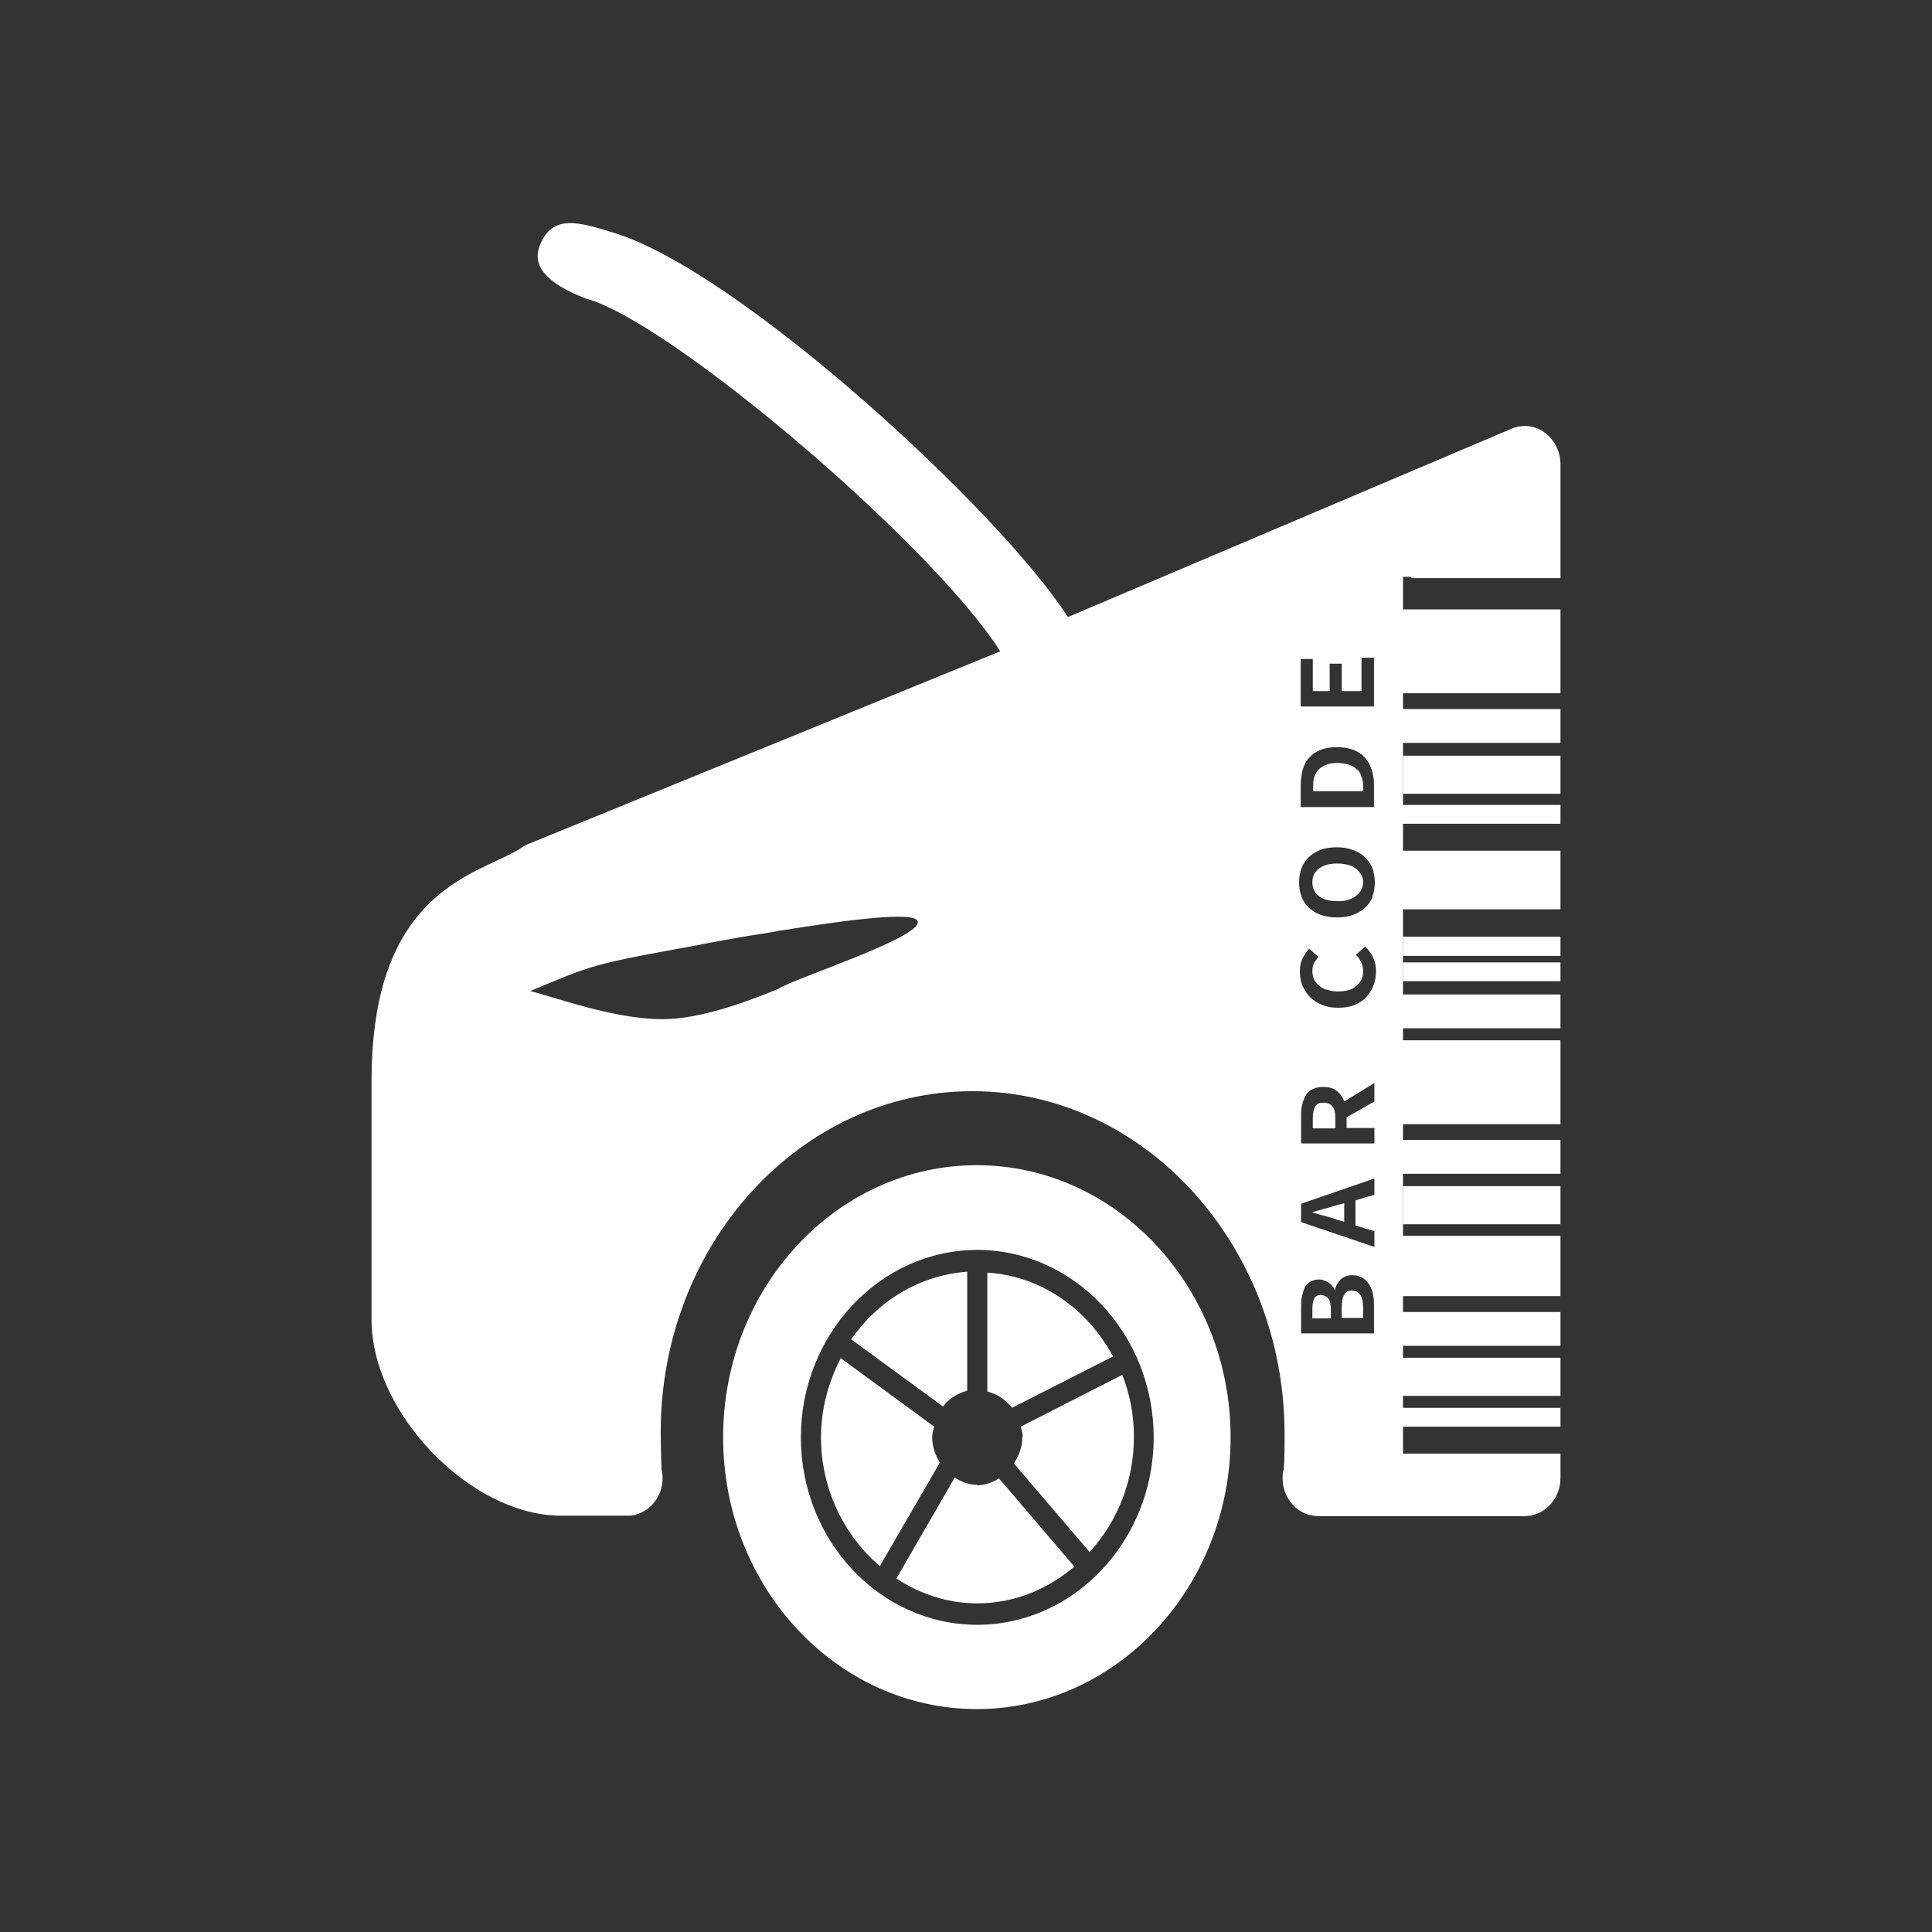 <svg width="70" height="70" viewBox="0 0 70 70" fill="none" xmlns="http://www.w3.org/2000/svg">
<rect x="0" y="0" width="70" height="70" fill="#333333" stroke="none"/>
<g clip-path="url(#clip0_937_25529)">
<path d="M51.125 34.635H56.539V33.938H51.125H50.833V34.635H51.125Z" fill="white"/>
<path d="M49.154 27.876C49.081 27.799 48.994 27.752 48.877 27.706C48.76 27.675 48.629 27.644 48.468 27.644C48.308 27.644 48.162 27.659 48.06 27.706C47.958 27.752 47.855 27.799 47.782 27.876C47.709 27.954 47.666 28.031 47.622 28.14C47.593 28.248 47.578 28.357 47.578 28.496V28.667H49.388V28.496C49.388 28.357 49.373 28.248 49.329 28.14C49.3 28.031 49.242 27.938 49.169 27.876H49.154Z" fill="white"/>
<path d="M51.125 28.76H56.539V27.38H51.125H50.833V28.76H51.125Z" fill="white"/>
<path d="M51.125 35.551H56.539V34.869H51.125H50.833V35.551H51.125Z" fill="white"/>
<path d="M51.125 44.357H56.539V42.977H51.125H50.833V44.357H51.125Z" fill="white"/>
<path d="M49.125 31.473C49.052 31.411 48.95 31.364 48.833 31.333C48.716 31.302 48.585 31.287 48.454 31.287C48.162 31.287 47.943 31.349 47.782 31.473C47.622 31.597 47.549 31.767 47.549 31.969C47.549 32.171 47.622 32.341 47.782 32.465C47.943 32.589 48.162 32.651 48.454 32.651C48.599 32.651 48.716 32.651 48.833 32.605C48.95 32.574 49.052 32.527 49.125 32.465C49.198 32.403 49.271 32.341 49.315 32.248C49.358 32.171 49.388 32.062 49.388 31.969C49.388 31.876 49.373 31.767 49.315 31.69C49.271 31.613 49.212 31.535 49.125 31.473Z" fill="white"/>
<path d="M47.945 39.953C47.799 39.953 47.697 40 47.653 40.093C47.595 40.186 47.565 40.325 47.565 40.511V40.884H48.383V40.511C48.383 40.325 48.353 40.186 48.281 40.093C48.208 40 48.105 39.953 47.959 39.953H47.945Z" fill="white"/>
<path d="M51.125 20.947H56.539V16.822C56.539 16.357 56.32 15.939 55.97 15.675C55.62 15.411 55.167 15.365 54.759 15.536L38.692 22.357C36.226 18.512 26.843 9.876 22.29 8.45C20.948 8.031 20.014 7.752 19.562 8.884C19.255 9.644 19.824 10.28 21.24 10.822C24.231 11.613 33.731 19.66 36.241 23.598L19.153 30.575C19.065 30.606 18.992 30.652 18.919 30.699C18.671 30.869 18.336 31.024 17.971 31.195C16.176 32.032 13.462 33.319 13.462 39.148V47.815C13.462 51.195 17.052 54.916 20.32 54.916H22.713C22.816 54.916 22.903 54.916 23.005 54.885C23.706 54.715 24.144 53.97 23.968 53.226C23.954 52.916 23.939 52.218 23.939 51.893C23.939 45.071 29.003 39.536 35.234 39.536C41.465 39.536 46.543 45.117 46.543 51.97C46.543 52.281 46.543 52.932 46.514 53.226C46.485 53.335 46.47 53.443 46.47 53.552C46.47 54.312 47.039 54.932 47.769 54.932H55.24C55.955 54.932 56.539 54.312 56.539 53.552V52.668H50.833V51.691H56.539V51.009H50.833V50.575H56.539V49.195H50.833V48.761H56.539V47.536H50.833V46.962H56.539V44.776H50.833V44.342V42.962V42.528H56.539V41.303H50.833V40.73H56.539V37.691H50.833V37.257H56.539V36.032H50.833V35.52V34.838V34.606V33.923V32.947H56.539V30.823H50.833V29.846H56.539V29.164H50.833V28.73V27.35V26.916H56.539V25.691H50.833V25.117H56.539V22.078H50.833V20.9H51.14L51.125 20.947ZM28.2 35.831C26.624 36.482 25.326 36.854 24.304 36.916C22.509 37.024 20.204 36.156 19.211 35.908C21.269 35.055 21.342 34.962 24.406 34.404C24.742 34.342 25.107 34.28 25.486 34.203L26.07 34.094C26.566 34.001 27.091 33.908 27.617 33.831L28.244 33.722C30.754 33.319 33.147 33.009 33.249 33.381C33.424 33.97 28.682 35.474 28.2 35.831ZM47.127 23.877H47.565V25.04H48.177V24.047H48.615V25.04H49.33V23.83H49.782V25.598H47.127V23.861V23.877ZM47.127 28.466C47.127 28.249 47.156 28.063 47.2 27.877C47.258 27.706 47.331 27.551 47.448 27.443C47.55 27.319 47.696 27.226 47.856 27.164C48.017 27.102 48.221 27.071 48.44 27.071C48.659 27.071 48.863 27.102 49.024 27.164C49.184 27.226 49.33 27.319 49.447 27.443C49.564 27.567 49.637 27.706 49.695 27.877C49.753 28.047 49.782 28.233 49.782 28.435V29.241H47.127V28.466ZM49.797 48.311H47.141V47.381C47.141 47.242 47.141 47.102 47.17 46.978C47.2 46.854 47.229 46.745 47.273 46.652C47.316 46.559 47.389 46.497 47.477 46.435C47.565 46.389 47.667 46.358 47.783 46.358C47.842 46.358 47.9 46.358 47.959 46.389C48.017 46.404 48.075 46.435 48.134 46.466C48.177 46.497 48.236 46.544 48.265 46.59C48.309 46.637 48.338 46.684 48.352 46.745H48.367C48.396 46.59 48.469 46.466 48.571 46.358C48.673 46.265 48.819 46.203 48.995 46.203C49.126 46.203 49.243 46.234 49.345 46.28C49.447 46.342 49.52 46.42 49.593 46.513C49.651 46.606 49.71 46.73 49.739 46.854C49.768 46.993 49.782 47.133 49.782 47.288V48.296L49.797 48.311ZM49.797 43.288L49.111 43.49V44.404L49.797 44.606V45.179L47.141 44.28V43.614L49.797 42.699V43.288ZM49.797 39.908L48.79 40.482V40.869H49.797V41.428H47.141V40.435C47.141 40.296 47.141 40.156 47.185 40.017C47.214 39.893 47.258 39.769 47.316 39.675C47.375 39.583 47.462 39.505 47.565 39.459C47.667 39.412 47.798 39.381 47.944 39.381C48.148 39.381 48.309 39.428 48.425 39.52C48.557 39.614 48.644 39.753 48.703 39.908L49.797 39.241V39.877V39.908ZM49.753 35.722C49.695 35.877 49.607 36.017 49.491 36.141C49.374 36.265 49.228 36.342 49.068 36.42C48.892 36.482 48.703 36.513 48.484 36.513C48.265 36.513 48.075 36.482 47.9 36.404C47.725 36.342 47.579 36.234 47.462 36.125C47.346 36.001 47.258 35.861 47.185 35.706C47.127 35.551 47.097 35.381 47.097 35.195C47.097 35.009 47.127 34.854 47.2 34.714C47.273 34.575 47.346 34.466 47.433 34.373L47.769 34.668C47.769 34.668 47.652 34.823 47.608 34.9C47.565 34.978 47.55 35.086 47.55 35.179C47.55 35.272 47.565 35.381 47.608 35.474C47.652 35.567 47.71 35.645 47.783 35.706C47.856 35.769 47.959 35.831 48.075 35.861C48.192 35.892 48.323 35.923 48.455 35.923C48.586 35.923 48.732 35.908 48.849 35.877C48.965 35.846 49.068 35.8 49.141 35.722C49.213 35.66 49.286 35.582 49.33 35.489C49.374 35.396 49.389 35.303 49.389 35.179C49.389 35.055 49.359 34.947 49.316 34.854C49.272 34.761 49.199 34.668 49.126 34.59L49.462 34.296C49.593 34.42 49.68 34.544 49.753 34.699C49.826 34.854 49.855 35.009 49.855 35.195C49.855 35.381 49.826 35.536 49.768 35.691L49.753 35.722ZM49.739 32.482C49.68 32.637 49.578 32.776 49.462 32.885C49.345 32.993 49.199 33.086 49.024 33.148C48.849 33.21 48.659 33.241 48.44 33.241C48.221 33.241 48.031 33.21 47.856 33.148C47.681 33.086 47.55 33.009 47.419 32.885C47.302 32.776 47.214 32.637 47.156 32.482C47.097 32.327 47.068 32.156 47.068 31.97C47.068 31.784 47.097 31.613 47.156 31.458C47.214 31.303 47.302 31.179 47.419 31.055C47.535 30.947 47.681 30.854 47.842 30.792C48.017 30.73 48.206 30.699 48.425 30.699C48.644 30.699 48.834 30.73 49.009 30.792C49.184 30.854 49.33 30.931 49.447 31.055C49.564 31.164 49.666 31.303 49.724 31.458C49.782 31.613 49.812 31.784 49.812 31.97C49.812 32.156 49.782 32.327 49.724 32.482H49.739Z" fill="white"/>
<path d="M48.412 44.186L48.703 44.264V43.597L48.412 43.674C48.266 43.721 48.134 43.752 47.974 43.798C47.828 43.845 47.682 43.876 47.536 43.922C47.682 43.969 47.828 44.016 47.974 44.047C48.12 44.093 48.266 44.124 48.397 44.171L48.412 44.186Z" fill="white"/>
<path d="M48.979 46.76C48.848 46.76 48.76 46.806 48.702 46.915C48.643 47.008 48.614 47.163 48.614 47.364V47.752H49.388V47.364C49.388 47.178 49.358 47.023 49.285 46.915C49.227 46.822 49.125 46.76 48.979 46.76Z" fill="white"/>
<path d="M47.87 46.915C47.753 46.915 47.666 46.961 47.622 47.039C47.578 47.116 47.549 47.256 47.549 47.426V47.767H48.22V47.442C48.22 47.256 48.191 47.132 48.133 47.054C48.074 46.977 47.987 46.93 47.885 46.93L47.87 46.915Z" fill="white"/>
<path d="M35.409 53.799C35.102 53.799 34.825 53.69 34.592 53.535L32.476 57.194C33.337 57.752 34.329 58.093 35.409 58.093C36.737 58.093 37.962 57.582 38.925 56.76L36.197 53.566C35.963 53.706 35.7 53.814 35.409 53.814V53.799Z" fill="white"/>
<path d="M35.043 50.403V46.077C33.322 46.201 31.804 47.132 30.841 48.527L34.168 50.961C34.387 50.667 34.693 50.481 35.043 50.388V50.403Z" fill="white"/>
<path d="M33.775 52.062C33.775 51.923 33.818 51.814 33.848 51.69L30.462 49.209C30.024 50.062 29.747 51.023 29.747 52.078C29.747 53.969 30.593 55.644 31.878 56.745L34.052 52.992C33.891 52.729 33.775 52.419 33.775 52.078V52.062Z" fill="white"/>
<path d="M37.042 52.062C37.042 52.434 36.91 52.745 36.735 53.024L39.479 56.233C40.471 55.148 41.084 53.675 41.084 52.062C41.084 51.272 40.938 50.512 40.661 49.814L36.983 51.69C37.013 51.814 37.056 51.923 37.056 52.062H37.042Z" fill="white"/>
<path d="M35.773 46.093V50.419C36.138 50.512 36.445 50.714 36.664 51.008L40.326 49.148C39.407 47.427 37.729 46.233 35.773 46.109V46.093Z" fill="white"/>
<path d="M35.393 42.217C30.33 42.217 26.2 46.636 26.2 52.078C26.2 57.52 30.33 61.923 35.393 61.923C40.457 61.923 44.587 57.504 44.587 52.078C44.587 46.651 40.457 42.217 35.393 42.217ZM35.408 58.869C31.877 58.869 29.017 55.815 29.017 52.078C29.017 48.341 31.891 45.287 35.408 45.287C38.925 45.287 41.8 48.341 41.8 52.078C41.8 55.815 38.925 58.869 35.408 58.869Z" fill="white"/>
</g>
<defs>
<clipPath id="clip0_937_25529">
<rect width="43.077" height="53.846" fill="white" transform="translate(13.462 8.077)"/>
</clipPath>
</defs>
</svg>
